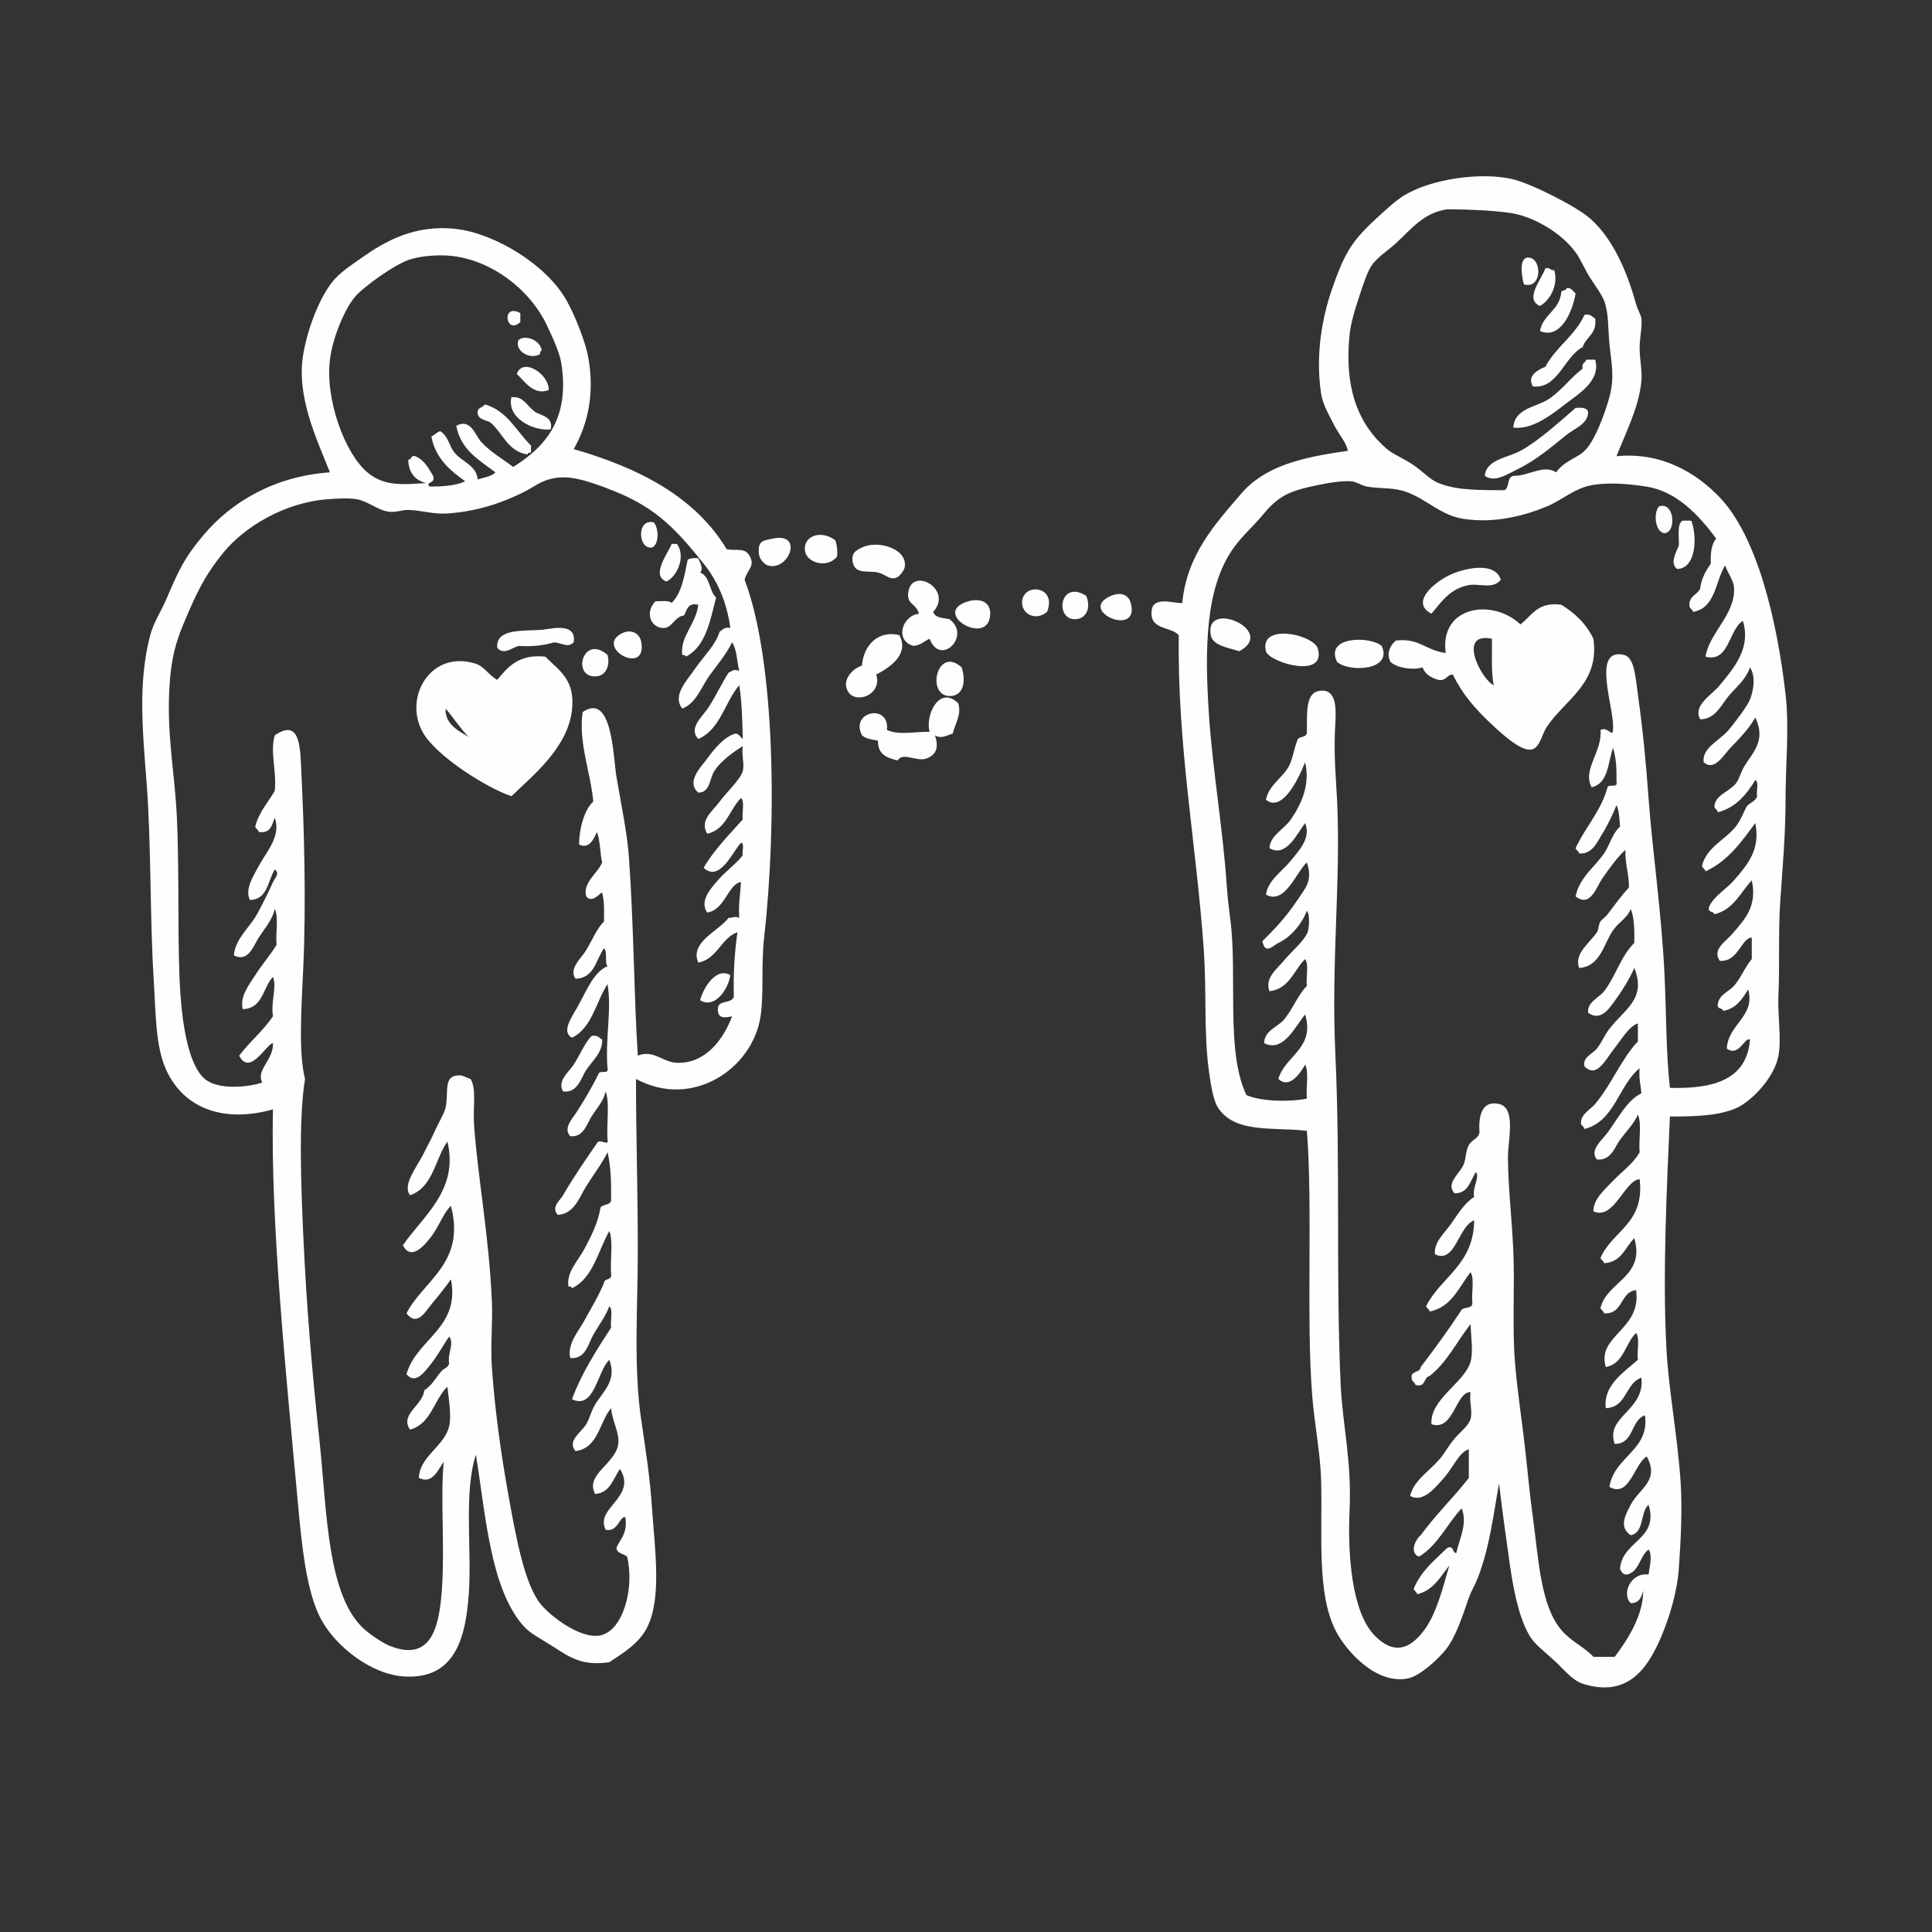 <svg xmlns="http://www.w3.org/2000/svg" xmlns:xlink="http://www.w3.org/1999/xlink" width="200" viewBox="0 0 150 150" height="200" preserveAspectRatio="xMidYMid meet"><rect x="0" y="0" width="150" height="150" fill="#333333" stroke="none"/><defs><clipPath id="0347e5af4a"><path d="M 89 13.359 L 138.945 13.359 L 138.945 131.859 L 89 131.859 Z M 89 13.359 " clip-rule="nonzero"></path></clipPath></defs><g clip-path="url(#0347e5af4a)"><path fill="#fefefe" d="M 110.031 123.777 C 110 123.578 109.805 123.543 109.758 123.359 C 110.316 121.98 111.398 121.121 112.383 120.164 C 112.926 119.984 112.715 120.57 113.07 120.582 C 113.262 119.566 113.973 118.34 113.484 117.109 C 112.34 118.32 111.641 119.977 110.168 120.859 C 109.398 120.559 109.898 119.504 110.309 119.191 C 111.453 117.613 112.844 116.281 114.039 114.746 C 114.039 114.004 114.039 113.266 114.039 112.523 C 113.301 112.727 112.844 113.91 112.105 114.746 C 111.461 115.473 110.465 116.727 109.48 116.137 C 109.789 114.891 111 114.219 111.828 113.219 C 112.16 112.816 112.516 112.184 112.934 111.691 C 113.383 111.16 114.039 110.684 114.176 110.16 C 114.344 109.535 114.055 108.82 114.176 108.078 C 112.98 108.082 112.895 111.141 111.137 110.578 C 111 108.613 113.723 107.355 114.176 105.715 C 114.391 104.941 114.207 103.836 114.176 102.801 C 113.117 104.141 112.348 105.777 111 106.828 C 110.5 106.926 110.727 107.758 109.895 107.523 C 109.859 107.324 109.668 107.289 109.617 107.105 C 109.426 106.355 110.266 106.648 110.309 106.133 C 111.406 104.688 112.48 103.223 113.484 101.688 C 113.711 101.449 114.355 101.633 114.312 101.133 C 114.227 100.391 114.496 99.281 114.176 98.77 C 113.262 99.938 112.723 101.477 111 101.828 C 110.965 101.629 110.773 101.594 110.723 101.41 C 111.891 99.113 114.426 98.188 114.453 94.742 C 113.199 95.234 113.004 98.137 111.414 97.383 C 111.285 96.484 112.148 95.746 112.656 95.02 C 113.188 94.262 113.707 93.398 114.453 92.934 C 114.289 92.164 114.914 91.461 114.59 90.992 C 114.145 91.652 114.027 92.648 112.934 92.656 C 112.219 91.895 113.301 91.148 113.625 90.438 C 113.836 89.969 113.777 89.375 114.039 88.906 C 114.301 88.438 114.75 88.457 114.867 87.934 C 114.766 86.531 115.109 85.422 116.387 85.711 C 117.73 86.02 117.074 88.492 117.078 89.879 C 117.082 92.039 117.375 94.527 117.492 97.102 C 117.621 99.969 117.391 103.004 117.629 105.855 C 117.832 108.262 118.184 110.387 118.461 112.941 C 118.629 114.523 118.793 116.191 119.012 117.801 C 119.465 121.133 119.617 124.668 121.223 126.555 C 121.996 127.465 123.02 127.871 123.711 128.637 C 124.262 128.637 124.812 128.637 125.367 128.637 C 126.379 127.297 127.586 125.406 127.578 123.5 C 127.445 124.016 127.258 124.473 126.609 124.469 C 125.879 123.766 126.594 122.066 127.992 122.246 C 128.055 121.75 128.332 120.746 127.992 120.305 C 127.305 120.812 127.289 122.004 126.332 122.246 C 125.988 122.273 125.902 122.035 125.781 121.832 C 125.891 119.629 128.844 119.539 127.992 116.828 C 127.328 117.414 127.672 119.008 126.609 119.191 C 125.652 118.559 126.207 117.602 126.609 116.828 C 127.301 115.52 128.871 114.98 127.855 113.078 C 126.859 113.676 126.516 116.328 124.953 115.441 C 125.332 113.062 128.102 112.594 127.715 109.883 C 126.578 110.27 126.887 112.105 125.367 112.105 C 124.598 109.969 127.734 109.535 127.438 106.965 C 126.168 107.398 126.324 109.273 124.676 109.328 C 124.445 107.555 126.109 106.516 127.164 105.578 C 127.074 104.926 127.344 103.914 127.023 103.492 C 126.172 104.301 126.082 105.879 124.676 106.133 C 123.934 103.684 127.484 103.242 127.023 100.16 C 125.754 100.316 126.055 102.055 124.539 101.965 C 124.508 101.766 124.312 101.73 124.262 101.551 C 124.773 99.469 127.766 99.145 126.887 96.129 C 126.168 96.844 125.898 98.008 124.539 98.074 C 124.508 97.879 124.312 97.84 124.262 97.66 C 125.191 95.535 127.707 95.012 127.301 91.547 C 126.102 91.672 125.309 94.773 123.711 94.047 C 123.691 93.121 124.59 92.355 125.23 91.684 C 125.941 90.941 126.82 90.324 127.301 89.465 C 127.211 88.535 127.484 87.242 127.164 86.543 C 126.84 87.27 126.262 87.84 125.781 88.488 C 125.363 89.062 125.078 90.141 123.984 90.02 C 123.379 89.309 124.367 88.539 124.812 87.934 C 125.652 86.805 126.293 85.453 127.438 84.879 C 127.379 84.242 127.227 83.699 127.301 82.934 C 125.645 84.277 125.398 87.039 123.02 87.656 C 122.984 87.457 122.793 87.422 122.742 87.238 C 122.707 86.5 123.473 86.156 123.848 85.711 C 125.141 84.168 125.844 82.273 127.164 80.852 C 127.164 80.387 127.164 79.922 127.164 79.461 C 126.516 79.641 125.906 80.676 125.23 81.543 C 124.652 82.277 123.961 83.75 123.02 82.793 C 122.848 82.078 123.629 81.852 123.984 81.406 C 124.348 80.957 124.559 80.391 124.953 79.879 C 126.105 78.375 127.859 77.555 126.887 75.152 C 126.602 75.824 126.031 76.793 125.504 77.516 C 125.02 78.184 124.324 79.379 123.297 78.629 C 123.238 77.77 124.117 77.5 124.539 76.961 C 125.441 75.805 125.824 74.262 126.887 73.207 C 126.902 72.219 126.891 71.262 126.609 70.57 C 126.348 71.281 125.691 71.574 125.23 72.238 C 124.516 73.254 124.266 75.039 122.605 75.152 C 122.18 74.023 123.457 73.199 123.984 72.375 C 124.141 72.137 124.094 71.781 124.262 71.543 C 124.402 71.344 124.66 71.195 124.812 70.984 C 125.414 70.188 125.938 69.473 126.473 68.902 C 126.477 67.832 126.164 67.082 126.195 65.984 C 125.629 66.488 124.984 67.363 124.402 68.207 C 123.938 68.875 123.477 70.496 122.328 69.598 C 122.617 68.141 123.809 67.324 124.539 66.262 C 124.992 65.602 125.156 64.734 125.781 64.18 C 125.727 63.586 125.719 62.945 125.504 62.512 C 125.199 63.258 124.832 64.051 124.402 64.734 C 124.016 65.348 123.633 66.348 122.605 66.262 C 122.57 66.062 122.375 66.027 122.328 65.848 C 123.09 64.203 124.289 63.004 124.812 61.121 C 124.91 60.848 125.637 61.211 125.504 60.707 C 125.523 59.715 125.477 58.789 125.23 58.066 C 124.832 59.242 124.867 60.848 123.57 61.121 C 122.832 59.727 124.414 58.395 124.262 56.676 C 124.824 56.371 125.223 57.297 125.23 56.676 C 125.422 55.133 123.48 50.277 126.059 50.84 C 126.883 51.023 126.961 52.43 127.164 53.898 C 127.605 57.148 127.789 59.164 127.992 61.957 C 128.297 66.109 129.016 70.949 129.234 75.711 C 129.379 78.781 129.348 81.801 129.652 84.461 C 133.062 84.559 135.637 83.812 135.867 80.711 C 135.445 80.508 134.996 82.105 134.07 81.406 C 134.164 79.508 136.305 78.926 135.73 76.82 C 135.266 77.559 134.805 78.301 133.793 78.488 C 133.738 78.219 133.258 78.379 133.379 77.934 C 133.469 77.227 134.238 76.984 134.625 76.543 C 135.18 75.906 135.453 75.117 136.008 74.461 C 136.008 73.902 136.008 73.348 136.008 72.793 C 135.176 72.836 134.965 74.707 133.52 74.598 C 132.922 73.707 133.934 73.152 134.484 72.516 C 135.48 71.363 136.445 70.363 136.008 68.348 C 135.117 69.305 134.59 70.625 133.105 70.984 C 133.047 70.719 132.566 70.875 132.688 70.43 C 133.016 69.605 133.988 69.074 134.625 68.348 C 135.711 67.098 136.691 65.949 136.281 63.902 C 135.203 65.363 134.156 66.855 132.414 67.652 C 132.379 67.453 132.188 67.418 132.137 67.234 C 132.5 65.773 133.941 65.203 134.762 64.18 C 135.117 63.734 135.316 63.191 135.59 62.648 C 135.809 62.312 136.297 62.25 136.422 61.816 C 136.336 61.441 136.594 60.715 136.281 60.566 C 135.594 61.68 134.793 62.684 133.379 63.066 C 133.348 62.867 133.152 62.832 133.105 62.648 C 133.125 61.742 134.199 61.508 134.762 60.844 C 135.027 60.531 135.145 59.953 135.453 59.457 C 136.141 58.355 137.117 57.473 136.281 55.703 C 135.836 56.535 134.953 57.438 134.348 58.066 C 133.801 58.633 133.109 59.914 132.273 59.18 C 132.121 58.066 133.469 57.543 134.211 56.676 C 134.637 56.18 135.668 54.816 135.867 54.316 C 136.102 53.734 136.367 52.562 135.867 51.816 C 135.566 52.734 134.812 53.332 134.211 54.039 C 133.66 54.68 133.191 55.855 132 55.844 C 131.43 54.75 132.832 54.031 133.52 53.203 C 134.676 51.812 135.961 50.273 135.316 48.203 C 134.199 48.898 134.258 51.48 132.414 50.98 C 132.73 49.074 134.793 47.676 134.625 45.562 C 134.586 45.09 134.145 44.469 133.934 43.898 C 133.168 45.168 133.188 47.219 131.445 47.508 C 131.414 47.309 131.219 47.273 131.172 47.094 C 131.082 46.258 131.766 46.207 132 45.703 C 132.102 44.879 132.449 44.301 132.828 43.758 C 132.789 42.93 132.883 42.238 133.242 41.812 C 131.859 39.945 130.145 38.145 127.855 37.785 C 126.535 37.574 125.016 37.438 123.711 37.645 C 122.262 37.871 121.34 38.801 120.117 39.312 C 118.465 40 116.133 40.664 113.625 40.285 C 111.871 40.02 110.754 38.754 109.203 38.199 C 108.137 37.82 107.328 37.973 106.164 37.785 C 105.699 37.707 105.305 37.395 104.918 37.367 C 104.012 37.301 102.73 37.566 101.742 37.785 C 99.734 38.227 99.031 38.789 98.012 40.008 C 97.184 40.996 96.516 41.523 95.801 42.508 C 93.562 45.59 93.52 50.398 93.867 55.566 C 94.145 59.734 94.957 64.438 95.246 68.762 C 95.324 69.883 95.434 70.707 95.523 71.402 C 96.086 75.738 95.152 81.637 96.77 85.02 C 97.855 85.512 100.062 85.578 101.465 85.297 C 101.375 84.461 101.648 83.258 101.328 82.656 C 101 83.266 100.113 84.598 99.254 83.766 C 99.746 81.992 102.133 81.379 101.328 78.766 C 100.578 79.656 99.645 81.758 98.148 80.988 C 98.164 80.016 99.184 79.742 99.668 79.184 C 100.375 78.367 100.711 77.324 101.465 76.543 C 101.375 75.891 101.648 74.879 101.328 74.461 C 100.441 75.328 100.125 76.77 98.562 76.961 C 98.168 75.922 99.164 75.215 99.668 74.598 C 100.25 73.891 101.047 73.258 101.465 72.516 C 101.656 72.188 101.723 71.023 101.465 70.707 C 101.094 71.707 100.219 72.773 99.254 73.207 C 98.871 73.383 98.227 74.188 98.012 73.07 C 98.984 72.117 99.824 71.223 100.637 70.012 C 101.344 68.957 101.953 68.406 101.465 66.957 C 100.629 67.723 99.758 70.281 98.289 69.457 C 98.457 68.316 99.539 67.672 100.223 66.816 C 100.859 66.023 101.809 65.074 101.328 63.902 C 100.719 64.711 99.844 66.625 98.562 65.848 C 98.617 64.844 99.711 64.379 100.223 63.621 C 101.039 62.418 101.738 60.934 101.328 59.18 C 100.879 60.32 99.586 63.137 98.289 62.094 C 98.5 60.945 99.605 60.391 100.086 59.457 C 100.406 58.824 100.461 58.082 100.773 57.371 C 100.973 57.156 101.496 57.262 101.465 56.816 C 101.488 55.211 101.324 53.578 102.711 53.621 C 103.703 53.652 103.754 54.914 103.676 56.121 C 103.52 58.551 103.738 60.555 103.816 62.234 C 104.102 68.586 103.344 74.613 103.676 81.82 C 104.078 90.484 103.703 99.164 104.09 107.523 C 104.234 110.594 104.957 113.465 104.781 117.246 C 104.617 120.785 104.969 125.172 106.715 126.969 C 108.238 128.539 109.488 128.023 110.582 126.555 C 111.562 125.25 112.102 122.98 112.52 121.555 C 111.82 122.426 111.297 123.473 110.031 123.777 Z M 117.492 36.949 C 118.672 36.969 119.867 36.027 120.809 36.672 C 121.605 35.637 122.504 35.605 123.156 34.867 C 123.863 34.066 124.598 32.148 124.953 30.836 C 125.391 29.223 125.09 28.137 124.953 26.672 C 124.84 25.457 124.91 24.305 124.539 23.336 C 124.344 22.832 123.836 22.172 123.434 21.531 C 123.031 20.891 122.699 20.09 122.328 19.586 C 121.16 17.996 118.934 16.762 117.215 16.527 C 115.734 16.328 114.02 16.258 112.52 16.25 C 112.477 16.25 112.426 16.246 112.383 16.25 C 110.52 16.5 109.551 17.816 108.375 18.891 C 107.672 19.531 106.855 20.016 106.438 20.695 C 106.082 21.281 105.762 22.332 105.473 23.195 C 105.188 24.051 104.867 25.125 104.781 25.977 C 104.344 30.277 105.531 33.02 107.684 34.867 C 108.16 35.273 109.043 35.625 109.758 36.117 C 110.449 36.594 111.039 37.246 111.691 37.508 C 113.199 38.109 114.957 38.035 116.801 38.062 C 117.207 37.867 116.984 37.043 117.492 36.949 Z M 125.504 35.422 C 129 35.07 131.711 36.723 133.52 38.617 C 136.441 41.68 137.977 48.195 138.629 53.898 C 138.93 56.504 138.629 59.336 138.629 62.094 C 138.629 64.895 138.383 67.52 138.215 70.012 C 138.059 72.383 138.18 74.938 138.078 77.238 C 138.004 78.93 138.328 80.613 138.078 81.961 C 137.75 83.734 135.941 85.496 134.898 85.988 C 133.504 86.652 131.457 86.691 129.652 86.684 C 129.41 92.184 129.078 98.895 129.375 104.605 C 129.551 107.988 130.238 111.398 130.48 115.023 C 130.621 117.148 130.504 119.57 130.34 121.832 C 130.219 123.539 129.641 125.52 128.961 127.109 C 127.957 129.449 126.426 131.855 122.879 130.723 C 122.066 130.461 121.422 129.605 120.668 128.918 C 119.969 128.273 119.145 127.676 118.738 126.969 C 117.895 125.52 117.496 123.352 117.215 121.414 C 116.914 119.309 116.613 117.125 116.387 115.164 C 115.898 117.879 115.668 120.062 114.73 122.527 C 114.531 123.047 114.223 123.523 114.039 124.055 C 113.551 125.461 113.043 127.078 112.242 128.082 C 111.645 128.836 110.234 130.117 109.344 130.305 C 106.82 130.84 104.449 128.113 103.676 126.555 C 102.211 123.602 102.688 119.145 102.57 114.887 C 102.516 112.879 102.062 110.629 101.879 108.355 C 101.406 102.473 101.93 93.543 101.465 87.797 C 98.98 87.484 95.875 88.051 94.559 85.988 C 94.195 85.418 94.008 84.223 93.867 83.211 C 93.449 80.227 93.699 77.098 93.453 73.625 C 92.867 65.414 91.398 57.859 91.52 49.312 C 90.859 48.586 89.105 48.961 89.445 47.23 C 89.707 46.285 91.332 46.898 91.793 46.812 C 92.141 43.094 94.309 40.723 96.355 38.34 C 98.18 36.215 100.949 35.516 104.645 35.004 C 104.547 34.367 103.98 33.793 103.539 32.922 C 103.184 32.227 102.695 31.383 102.57 30.559 C 102.113 27.52 102.668 24.629 103.398 22.5 C 104.262 20.004 104.797 18.887 106.578 17.223 C 107.406 16.449 108.375 15.547 109.066 15.141 C 111.199 13.875 114.957 13.359 117.355 13.891 C 118.824 14.215 122.355 16.008 123.434 16.945 C 125.102 18.398 126.254 20.816 127.023 23.613 C 127.133 24 127.414 24.492 127.438 24.727 C 127.52 25.441 127.266 26.355 127.301 27.227 C 127.336 28.055 127.508 28.855 127.438 29.586 C 127.246 31.617 126.266 33.48 125.504 35.422 " fill-opacity="1" fill-rule="evenodd"></path></g><path fill="#fefefe" d="M 19.398 69.875 C 19.008 69.016 19.633 68.09 20.09 67.234 C 20.691 66.105 21.844 64.938 21.332 63.484 C 21.113 64.051 21.012 64.734 20.09 64.594 C 20.059 64.398 19.863 64.359 19.816 64.18 C 20.105 63.035 20.812 62.309 21.332 61.398 C 21.5 59.848 20.945 58.422 21.332 57.094 C 23.387 55.664 23.312 58.23 23.406 60.148 C 23.598 64.078 23.785 69.961 23.543 75.152 C 23.395 78.395 23.172 81.816 23.684 83.766 C 23.168 86.848 23.379 92.191 23.543 95.852 C 23.801 101.492 24.211 106.312 24.789 111.691 C 25.406 117.43 25.367 124.223 28.52 126.691 C 29.129 127.172 29.824 127.613 30.312 127.805 C 33.648 129.109 34.137 125.996 34.32 123.219 C 34.535 120.023 34.18 115.941 34.457 113.496 C 34.02 114.051 33.602 115.285 32.523 114.746 C 32.574 113.055 34.504 112.312 34.875 110.719 C 35.051 109.949 34.867 108.758 34.734 107.66 C 33.684 108.688 33.473 110.559 31.832 110.996 C 31.02 109.785 32.836 109.125 32.941 107.938 C 33.566 107.559 33.91 106.832 34.32 106.41 C 34.508 106.219 34.789 106.191 34.875 105.855 C 34.715 105.09 35.301 104.348 34.875 103.77 C 34.508 104.273 34.012 105.199 33.492 105.855 C 33.004 106.469 32.258 107.559 31.559 106.688 C 32.336 103.949 35.746 103.121 35.012 99.324 C 34.652 99.844 34.059 100.598 33.492 101.27 C 33.035 101.812 32.387 103.051 31.559 101.965 C 32.867 99.41 36.176 98.082 35.012 93.629 C 34.484 94.066 34.094 95.203 33.492 95.992 C 33.016 96.617 31.949 97.961 31.281 96.688 C 32.789 94.453 35.656 92.414 34.734 88.629 C 33.77 90.02 33.605 92.215 31.832 92.797 C 31.23 91.957 32.309 90.73 32.941 89.461 C 33.203 88.934 33.504 88.398 33.77 87.797 C 34.047 87.156 34.5 86.445 34.598 85.988 C 34.859 84.777 34.359 83.465 35.703 83.488 C 35.957 83.492 36.352 83.734 36.531 83.766 C 37.02 84.57 36.703 85.941 36.809 87.379 C 37.105 91.484 37.957 95.875 38.188 100.992 C 38.266 102.668 38.07 104.379 38.188 106.133 C 38.41 109.379 38.891 112.824 39.434 115.859 C 40.031 119.203 40.684 122.859 41.918 124.469 C 42.66 125.434 45.07 127.297 46.617 126.969 C 48.379 126.602 49.277 123.309 48.688 120.859 C 48.43 120.609 47.891 120.641 47.859 120.164 C 48.176 119.465 48.746 119.016 48.551 117.801 C 48.121 117.652 47.984 118.988 47.031 118.773 C 46.141 117.07 49.496 116.258 48.137 114.051 C 47.594 114.805 47.391 115.895 46.203 115.996 C 45.41 114.441 47.793 113.68 48 112.105 C 48.113 111.23 47.559 110.449 47.445 109.328 C 46.516 110.43 46.469 112.422 44.684 112.664 C 44.004 111.867 45.121 111.223 45.512 110.578 C 45.777 110.141 45.895 109.555 46.203 109.051 C 46.801 108.066 47.926 107.18 47.309 105.578 C 46.363 106.453 46.164 109.492 44.406 108.633 C 45.188 106.547 46.32 104.816 47.445 103.078 C 47.359 102.562 47.625 101.695 47.309 101.41 C 47.039 102.168 46.496 102.875 46.062 103.633 C 45.676 104.309 45.48 105.551 44.27 105.438 C 44.027 104.332 44.906 103.379 45.375 102.52 C 45.91 101.535 46.477 100.617 46.895 99.605 C 46.918 99.211 47.551 99.43 47.445 98.91 C 47.355 97.844 47.629 96.41 47.309 95.574 C 46.418 97.137 46.059 99.227 44.406 100.02 C 44.375 99.914 44.293 99.859 44.129 99.883 C 43.973 98.746 44.871 97.91 45.375 96.965 C 45.871 96.023 46.43 94.984 46.617 93.77 C 46.797 93.441 47.496 93.633 47.445 93.074 C 47.461 91.762 47.422 90.508 47.168 89.461 C 46.723 90.371 46.055 91.223 45.512 92.102 C 44.98 92.957 44.598 94.242 43.301 94.324 C 42.773 93.688 43.457 93.242 43.715 92.797 C 44.555 91.348 45.477 90.027 46.34 88.77 C 46.551 88.324 47.289 89.059 47.168 88.488 C 47.078 87.285 47.352 85.711 47.031 84.738 C 46.867 85.477 46.312 86.078 45.926 86.684 C 45.562 87.254 45.297 88.34 44.27 88.211 C 43.695 87.578 44.457 86.844 44.82 86.266 C 45.457 85.258 46.051 84.254 46.48 83.352 C 46.574 83.074 47.301 83.438 47.168 82.934 C 46.977 80.656 47.512 78.367 47.168 76.402 C 46.262 77.805 45.961 79.82 44.406 80.57 C 43.547 80.102 44.414 78.938 44.82 78.211 C 45.512 76.977 46.09 75.449 47.168 75.016 C 46.918 74.715 47.195 73.879 46.895 73.625 C 46.254 74.512 46.16 75.945 44.684 75.988 C 44.141 75.211 45.098 74.445 45.512 73.766 C 45.992 72.977 46.328 72.102 46.895 71.543 C 46.906 70.742 46.922 69.938 46.754 69.32 C 46.715 69.152 46.004 70.219 45.512 69.598 C 45.219 68.539 46.398 67.82 46.754 66.957 C 46.57 66.219 46.613 65.246 46.34 64.594 C 46.109 65.16 45.715 65.949 44.961 65.566 C 44.941 64.57 45.312 62.902 46.062 62.234 C 45.852 59.934 44.902 57.68 45.234 55.289 C 47.543 53.699 47.598 58.734 47.859 60.289 C 48.25 62.602 48.695 64.668 48.828 66.539 C 49.219 72.012 49.219 77.453 49.52 81.961 C 50.727 81.465 51.461 82.477 52.559 82.516 C 54.742 82.59 56.152 80.75 56.84 78.902 C 56.301 79.031 55.703 79.113 55.734 78.348 C 55.715 77.586 56.824 77.965 56.977 77.375 C 56.922 75.559 57.039 73.918 57.254 72.375 C 55.945 72.859 55.719 74.441 54.215 74.738 C 53.527 73.145 55.793 72.297 56.566 71.262 C 57.082 71.25 56.957 71.105 57.395 71.262 C 57.316 70.215 57.484 69.406 57.531 68.484 C 56.543 68.605 56.285 70.656 54.906 70.848 C 54.277 69.93 55.215 68.953 55.734 68.348 C 56.352 67.629 57.207 67.023 57.668 66.402 C 57.586 66.113 57.84 65.488 57.531 65.43 C 56.844 66.188 55.867 68.52 54.629 67.375 C 55.465 65.945 56.605 64.82 57.668 63.621 C 57.582 63.109 57.848 62.238 57.531 61.957 C 56.633 62.855 56.379 64.41 54.906 64.734 C 54.289 63.688 55.328 62.988 55.875 62.234 C 56.336 61.594 57.508 60.492 57.668 59.871 C 57.82 59.293 57.562 58.695 57.668 57.926 C 57.066 58.324 56.039 58.969 55.457 59.871 C 55.078 60.465 55.137 61.547 54.215 61.539 C 53.242 60.688 54.41 59.578 54.906 58.898 C 55.5 58.086 56.258 57.172 57.117 56.953 C 57.398 56.996 57.484 57.234 57.668 57.371 C 57.633 55.926 57.605 54.469 57.395 53.203 C 56.258 54.516 55.934 56.645 54.215 57.371 C 53.402 56.527 54.566 55.625 55.043 54.871 C 55.617 53.969 56.07 52.988 56.566 52.23 C 56.922 52.055 56.98 51.926 57.395 52.094 C 57.211 51.348 57.215 50.422 56.84 49.867 C 56.375 50.824 55.672 51.629 55.043 52.508 C 54.445 53.355 54.047 54.605 52.973 55.012 C 52.16 54.004 53.352 52.812 53.941 51.953 C 54.621 50.961 55.562 50.078 55.875 49.035 C 56.121 48.914 56.223 48.648 56.703 48.758 C 56.438 46.777 55.723 45.117 54.629 43.758 C 52.57 41.188 51.027 39.504 47.859 38.199 C 46.773 37.754 45.27 37.195 44.27 37.09 C 42.434 36.895 41.605 37.742 40.676 38.199 C 38.887 39.086 37.012 39.707 34.734 39.867 C 33.66 39.941 32.762 39.625 31.695 39.59 C 31.262 39.574 30.723 39.805 30.176 39.727 C 29.297 39.605 28.539 38.895 27.688 38.758 C 27.062 38.652 26.133 38.707 25.477 38.758 C 22.039 39.012 18.953 40.93 17.328 42.922 C 16.137 44.383 15.484 45.582 14.703 47.367 C 13.891 49.219 13.367 50.473 13.184 52.926 C 12.883 56.91 13.57 59.852 13.734 63.484 C 13.945 68.145 13.75 73.625 14.012 77.238 C 14.184 79.613 14.656 82.977 16.086 83.906 C 17.242 84.656 19.504 84.355 20.367 84.043 C 19.828 83.09 21.25 82.312 21.195 80.988 C 20.719 81 19.402 83.609 18.57 81.961 C 19.383 80.879 20.43 80.031 21.195 78.902 C 21.008 77.789 21.512 76.633 21.195 75.848 C 20.395 76.664 20.422 78.312 18.848 78.348 C 18.598 77.375 19.348 76.449 19.816 75.711 C 20.32 74.902 21.016 74.133 21.473 73.348 C 21.383 72.465 21.652 71.219 21.332 70.57 C 21.18 71.348 20.559 72.082 20.09 72.793 C 19.676 73.418 19.297 74.742 18.156 74.18 C 18.27 72.875 19.371 72.031 19.953 70.984 C 20.41 70.16 20.844 69.254 21.195 68.484 C 21.328 68.195 21.766 67.793 21.332 67.512 C 20.777 68.387 20.797 69.844 19.398 69.875 Z M 43.578 28.195 C 43.445 27.363 42.922 26.238 42.473 25.281 C 41.168 22.5 38.191 20.188 35.012 19.863 C 34.184 19.777 32.828 19.832 31.832 20.141 C 30.695 20.496 28.227 22.25 27.551 23.059 C 26.73 24.039 25.82 26.25 25.617 27.922 C 25.238 31.02 26.766 35.191 28.52 36.672 C 29.805 37.758 31.211 37.629 33.078 37.504 C 32.238 37.285 31.73 36.73 31.695 35.699 C 31.969 35.699 31.871 35.32 32.25 35.422 C 32.934 35.703 33.266 36.348 33.629 36.949 C 33.855 37.582 32.961 37.387 33.355 37.781 C 34.402 37.773 35.402 37.711 36.117 37.367 C 34.941 36.512 33.816 35.605 33.492 33.895 C 33.738 33.77 33.895 33.559 34.184 33.477 C 34.816 33.883 34.844 34.586 35.289 35.145 C 35.832 35.832 37.004 36.125 37.086 37.227 C 37.562 37.062 38.156 37.012 38.465 36.672 C 37.203 35.719 35.773 34.934 35.426 33.059 C 36.547 32.438 36.906 33.816 37.359 34.309 C 38.094 35.113 39.066 35.652 39.848 36.254 C 42.562 34.555 44.227 32.324 43.578 28.195 Z M 44.543 34.867 C 49.621 36.336 53.953 38.555 56.426 42.645 C 57.238 42.793 57.84 42.473 58.223 43.203 C 58.629 43.98 58.035 44.168 57.809 45.008 C 60.207 51.305 60.324 63.922 59.328 72.793 C 59.082 74.973 59.316 77.133 59.051 78.902 C 58.434 83.004 53.73 86.137 49.379 83.766 C 49.375 87.93 49.52 92.418 49.52 97.102 C 49.52 101.484 49.168 106.102 49.793 110.301 C 50.121 112.492 50.465 114.719 50.625 117.109 C 50.844 120.375 51.402 124.141 50.211 126.414 C 49.605 127.57 48.492 128.277 47.309 129.055 C 45.168 129.363 44.227 128.664 42.887 127.805 C 42.047 127.266 41.176 126.832 40.676 126.277 C 38.027 123.34 37.699 117.422 36.945 112.941 C 35.988 115.957 36.645 120.238 36.395 123.777 C 36.148 127.195 35.312 130.379 31.418 130.164 C 28.852 130.027 26.074 127.852 24.926 125.719 C 23.777 123.59 23.422 119.898 23.129 116.691 C 22.312 107.73 20.98 94.988 21.195 86.129 C 17.547 87.168 14.332 86.195 12.906 83.07 C 12.051 81.199 12.098 78.617 11.938 76.125 C 11.629 71.258 11.746 65.516 11.387 60.844 C 11.055 56.555 10.715 52.945 11.664 49.312 C 11.922 48.328 12.52 47.438 12.906 46.535 C 13.895 44.227 14.32 43.297 15.809 41.535 C 17.973 38.965 21.309 36.973 25.617 36.672 C 24.594 34.102 22.984 30.773 23.543 27.504 C 23.871 25.602 24.703 23.328 25.754 21.945 C 26.348 21.168 27.262 20.598 28.102 20 C 29.883 18.742 32.211 17.402 35.426 17.777 C 38.418 18.129 42.422 20.535 43.992 23.336 C 44.672 24.547 45.43 26.516 45.652 27.641 C 46.199 30.484 45.648 32.938 44.543 34.867 " fill-opacity="1" fill-rule="evenodd"></path><path fill="#fefefe" d="M 118.734 20.004 C 119.723 20.117 119.734 22.457 118.32 22.086 C 118.172 21.605 117.844 19.883 118.734 20.004 " fill-opacity="1" fill-rule="evenodd"></path><path fill="#fefefe" d="M 120.672 20.973 C 121.004 22.117 120.363 23.305 119.562 23.754 C 118.305 23.234 119.746 21.598 119.98 20.836 C 120.371 20.719 120.336 21.031 120.672 20.973 " fill-opacity="1" fill-rule="evenodd"></path><path fill="#fefefe" d="M 122.328 22.781 C 122.082 24.293 121.102 26.387 119.562 25.695 C 119.812 24.371 121.113 24.105 121.223 22.641 C 121.332 22.523 121.602 22.559 121.637 22.363 C 122.039 22.328 122.113 22.625 122.328 22.781 " fill-opacity="1" fill-rule="evenodd"></path><path fill="#fefefe" d="M 40.398 24.309 C 40.398 24.539 40.398 24.77 40.398 25.004 C 39.262 26.07 38.891 23.488 40.398 24.309 " fill-opacity="1" fill-rule="evenodd"></path><path fill="#fefefe" d="M 123.848 24.727 C 124.008 25.953 123.129 26.133 122.879 26.949 C 121.422 27.711 120.973 30.207 119.012 30.004 C 118.52 29.18 119.422 28.695 119.98 28.477 C 120.797 26.938 122.281 26.07 123.016 24.449 C 123.496 24.336 123.602 24.602 123.848 24.727 " fill-opacity="1" fill-rule="evenodd"></path><path fill="#fefefe" d="M 42.059 27.227 C 41.922 27.23 41.949 27.395 41.918 27.504 C 41.062 27.98 39.906 27.152 40.262 26.395 C 40.789 25.961 41.965 26.402 42.059 27.227 " fill-opacity="1" fill-rule="evenodd"></path><path fill="#fefefe" d="M 123.848 27.922 C 124.324 29.582 122.488 30.625 121.5 31.395 C 120.398 32.25 118.938 33.379 117.492 33.199 C 117.574 31.688 119.336 31.598 120.254 30.977 C 121.289 30.277 121.953 29.309 122.879 28.617 C 122.762 28.172 123.098 28.184 123.156 27.922 C 123.387 27.922 123.617 27.922 123.848 27.922 " fill-opacity="1" fill-rule="evenodd"></path><path fill="#fefefe" d="M 42.609 30.281 C 41.438 30.738 40.727 29.602 40.125 29.031 C 40.578 27.723 42.621 29.02 42.609 30.281 " fill-opacity="1" fill-rule="evenodd"></path><path fill="#fefefe" d="M 42.75 33.34 C 41.387 33.484 39.328 32.445 39.707 30.836 C 39.801 30.836 39.895 30.836 39.984 30.836 C 40.672 30.879 40.988 31.566 41.504 31.949 C 41.922 32.258 43.008 32.324 42.75 33.34 " fill-opacity="1" fill-rule="evenodd"></path><path fill="#fefefe" d="M 40.953 35.285 C 39.395 35.043 39.039 33.594 38.051 32.785 C 37.684 32.598 37.148 32.578 37.082 32.09 C 37.023 31.613 37.496 31.672 37.637 31.395 C 39.398 31.891 40.078 33.477 41.227 34.59 C 41.227 34.773 41.227 34.961 41.227 35.145 C 41.066 35.121 40.98 35.176 40.953 35.285 " fill-opacity="1" fill-rule="evenodd"></path><path fill="#fefefe" d="M 123.297 31.949 C 123.352 32.879 122.277 33.246 121.637 33.754 C 120.363 34.766 119.305 35.719 117.629 36.531 C 116.961 36.859 116.016 37.469 115.281 36.949 C 115.375 35.672 117.074 35.535 118.047 35.004 C 119.461 34.234 121.102 32.727 122.328 31.672 C 122.785 31.629 123.176 31.648 123.297 31.949 " fill-opacity="1" fill-rule="evenodd"></path><path fill="#fefefe" d="M 129.238 41.395 C 128.477 41.336 128.359 39.746 128.82 39.312 C 130.008 38.934 130.18 41.324 129.238 41.395 " fill-opacity="1" fill-rule="evenodd"></path><path fill="#fefefe" d="M 131.309 40.426 C 131.77 41.582 131.73 44.148 130.203 44.176 C 129.621 43.707 130.145 42.875 130.34 42.371 C 130.383 41.672 130.18 40.727 130.617 40.426 C 130.848 40.426 131.078 40.426 131.309 40.426 " fill-opacity="1" fill-rule="evenodd"></path><path fill="#fefefe" d="M 50.762 40.562 C 51.141 40.969 51.199 42.281 50.621 42.508 C 49.52 42.676 49.41 40.207 50.762 40.562 " fill-opacity="1" fill-rule="evenodd"></path><path fill="#fefefe" d="M 64.855 41.953 C 64.969 42.297 65.035 42.695 64.992 43.203 C 64.297 44.137 62.652 43.746 62.504 42.785 C 62.32 41.586 63.777 41.113 64.855 41.953 " fill-opacity="1" fill-rule="evenodd"></path><path fill="#fefefe" d="M 60.02 41.812 C 62.441 41.316 61.227 44.398 59.605 43.898 C 59.484 43.859 58.945 43.535 58.914 42.922 C 58.859 41.98 59.219 41.977 60.02 41.812 " fill-opacity="1" fill-rule="evenodd"></path><path fill="#fefefe" d="M 52.559 42.23 C 53.281 43.234 52.543 44.805 51.73 45.148 C 50.5 44.66 51.879 42.961 52.145 42.23 C 52.281 42.23 52.418 42.23 52.559 42.23 " fill-opacity="1" fill-rule="evenodd"></path><path fill="#fefefe" d="M 66.926 42.508 C 68.125 41.906 70.492 42.59 70.242 44.035 C 70.203 44.25 69.867 44.781 69.551 44.867 C 69.016 45.016 68.793 44.605 68.168 44.453 C 67.449 44.273 66.477 44.613 66.234 43.758 C 65.992 42.898 66.574 42.684 66.926 42.508 " fill-opacity="1" fill-rule="evenodd"></path><path fill="#fefefe" d="M 53.25 50.98 C 53.246 50.848 53.078 50.875 52.973 50.844 C 52.773 49.445 54.051 48.438 54.215 46.953 C 53.383 46.762 53.34 47.367 53.109 47.785 C 52.379 47.844 52.188 48.809 51.453 48.758 C 50.5 48.695 50.055 47.527 50.898 46.676 C 51.332 46.703 51.914 46.582 52.145 46.812 C 52.918 46.066 53.129 44.75 53.387 43.48 C 53.551 43.32 53.875 43.32 54.215 43.34 C 54.324 43.664 54.656 44.129 54.355 44.453 C 55.133 44.734 55.047 45.887 55.598 46.398 C 55.125 48.234 54.781 50.207 53.25 50.98 " fill-opacity="1" fill-rule="evenodd"></path><path fill="#fefefe" d="M 116.523 45.008 C 115.93 45.785 114.84 45.277 114.039 45.426 C 112.578 45.691 111.891 46.754 111.137 47.648 C 109.508 46.797 111.254 45.324 112.379 44.73 C 113.48 44.148 116.055 43.508 116.523 45.008 " fill-opacity="1" fill-rule="evenodd"></path><path fill="#fefefe" d="M 72.453 47.508 C 72.594 47.969 73.184 47.977 73.695 48.062 C 75.469 49.332 73.004 51.809 72.176 49.594 C 71.754 49.77 71.484 50.102 70.934 50.148 C 69.445 49.77 70.023 47.793 71.348 47.648 C 71.109 46.797 70.383 46.965 70.52 45.98 C 70.797 43.961 74.039 45.742 72.453 47.508 " fill-opacity="1" fill-rule="evenodd"></path><path fill="#fefefe" d="M 81.293 47.508 C 80.391 48.266 79.273 47.652 79.359 46.676 C 79.488 45.223 82.098 45.496 81.293 47.508 " fill-opacity="1" fill-rule="evenodd"></path><path fill="#fefefe" d="M 84.332 46.258 C 84.738 47.227 84.297 47.969 83.645 48.062 C 81.844 48.324 82.199 44.918 84.332 46.258 " fill-opacity="1" fill-rule="evenodd"></path><path fill="#fefefe" d="M 86.27 46.258 C 87.039 45.934 87.617 46.188 87.789 46.812 C 88.547 49.582 83.535 47.402 86.27 46.258 " fill-opacity="1" fill-rule="evenodd"></path><path fill="#fefefe" d="M 75.215 46.676 C 76.008 46.449 76.969 46.66 76.875 47.785 C 76.668 50.246 72.168 47.535 75.215 46.676 " fill-opacity="1" fill-rule="evenodd"></path><path fill="#fefefe" d="M 115.973 53.203 C 115.762 52.168 115.852 50.824 115.836 49.594 C 113.133 49.027 114.945 52.684 115.973 53.203 Z M 112.793 52.371 C 112.301 52.387 112.293 52.883 111.691 52.789 C 111.105 52.633 110.648 52.352 110.445 51.816 C 109.688 52.055 108.457 51.855 107.961 51.398 C 107.59 50.707 107.98 50.062 108.375 49.73 C 110.203 49.527 110.625 50.469 112.242 50.703 C 111.754 47.043 115.871 46.426 118.047 48.48 C 118.93 47.797 119.395 46.691 121.223 46.953 C 122.277 47.605 123.16 48.434 123.711 49.594 C 124.211 53.051 121.523 54.312 120.117 56.398 C 119.629 57.121 119.551 58.23 118.734 58.203 C 117.941 58.184 116.621 57 115.836 56.258 C 114.492 55 113.543 53.895 112.793 52.371 " fill-opacity="1" fill-rule="evenodd"></path><path fill="#fefefe" d="M 96.215 50.562 C 95.277 50.266 94.152 50.113 94.004 49.312 C 93.473 46.461 99.188 48.98 96.215 50.562 " fill-opacity="1" fill-rule="evenodd"></path><path fill="#fefefe" d="M 44.543 49.871 C 44.062 50.336 43.688 49.922 43.023 49.871 C 42.246 50.109 41.344 50.219 40.262 50.148 C 39.734 50.293 39.094 50.906 38.605 50.285 C 38.48 48.766 40.652 49.012 42.059 48.898 C 42.711 48.844 44.785 48.254 44.543 49.871 " fill-opacity="1" fill-rule="evenodd"></path><path fill="#fefefe" d="M 48.273 49.176 C 49.02 48.793 49.68 49.184 49.793 49.871 C 50.238 52.527 46.137 50.273 48.273 49.176 " fill-opacity="1" fill-rule="evenodd"></path><path fill="#fefefe" d="M 69.828 49.312 C 70.613 50.82 69.07 51.832 68.031 52.371 C 68.586 54.137 65.863 54.891 65.684 53.203 C 65.621 52.617 66.23 51.879 66.926 51.676 C 67.035 50.094 68.188 48.906 69.828 49.312 " fill-opacity="1" fill-rule="evenodd"></path><path fill="#fefefe" d="M 102.293 50.285 C 103.09 52.801 98.504 51.426 98.289 50.562 C 97.742 48.398 101.766 49.191 102.293 50.285 " fill-opacity="1" fill-rule="evenodd"></path><path fill="#fefefe" d="M 107.27 50.148 C 108.172 52.055 104.773 52.223 103.816 51.398 C 102.816 49.395 106.352 49.359 107.27 50.148 " fill-opacity="1" fill-rule="evenodd"></path><path fill="#fefefe" d="M 47.168 50.844 C 47.395 51.715 47.008 52.441 46.34 52.508 C 44.332 52.711 45.227 49.168 47.168 50.844 " fill-opacity="1" fill-rule="evenodd"></path><path fill="#fefefe" d="M 36.395 57.234 C 35.734 56.551 35.211 55.734 34.598 55.012 C 34.504 56.355 35.941 56.895 36.395 57.234 Z M 42.332 50.98 C 43.453 52.102 44.676 52.777 44.406 55.148 C 44.074 58.098 41.234 60.332 39.707 61.816 C 37.859 61.215 33.812 58.688 32.801 56.816 C 31.312 54.059 33.5 50.422 36.945 51.535 C 37.605 51.75 37.883 52.367 38.605 52.789 C 39.434 51.773 40.281 50.77 42.332 50.98 " fill-opacity="1" fill-rule="evenodd"></path><path fill="#fefefe" d="M 74.664 51.816 C 75.027 52.953 74.762 53.984 73.832 54.039 C 71.84 54.152 72.73 50.062 74.664 51.816 " fill-opacity="1" fill-rule="evenodd"></path><path fill="#fefefe" d="M 73.973 56.953 C 73.5 57.086 73.117 57.391 72.59 57.094 C 72.93 58.109 72.633 58.645 71.898 58.898 C 71.168 59.156 70.105 58.367 69.691 59.039 C 68.867 58.848 68.133 58.566 68.168 57.512 C 67.852 57.414 67.32 57.43 66.926 57.094 C 65.961 55.211 69.105 54.594 68.859 56.676 C 69.82 57.102 70.992 56.797 72.176 56.816 C 71.812 55.555 72.918 53.164 74.387 54.594 C 74.684 55.469 74.156 56.164 73.973 56.953 " fill-opacity="1" fill-rule="evenodd"></path><path fill="#fefefe" d="M 56.703 75.711 C 56.527 76.863 55.473 78.348 54.355 77.656 C 54.637 76.609 55.637 75.07 56.703 75.711 " fill-opacity="1" fill-rule="evenodd"></path><path fill="#fefefe" d="M 46.754 80.711 C 46.789 81.73 45.984 82.363 45.512 83.074 C 45.121 83.656 44.863 84.891 43.715 84.738 C 43.242 83.918 44.148 83.258 44.543 82.656 C 45.016 81.938 45.355 81.039 45.926 80.434 C 46.402 80.324 46.508 80.586 46.754 80.711 " fill-opacity="1" fill-rule="evenodd"></path></svg>